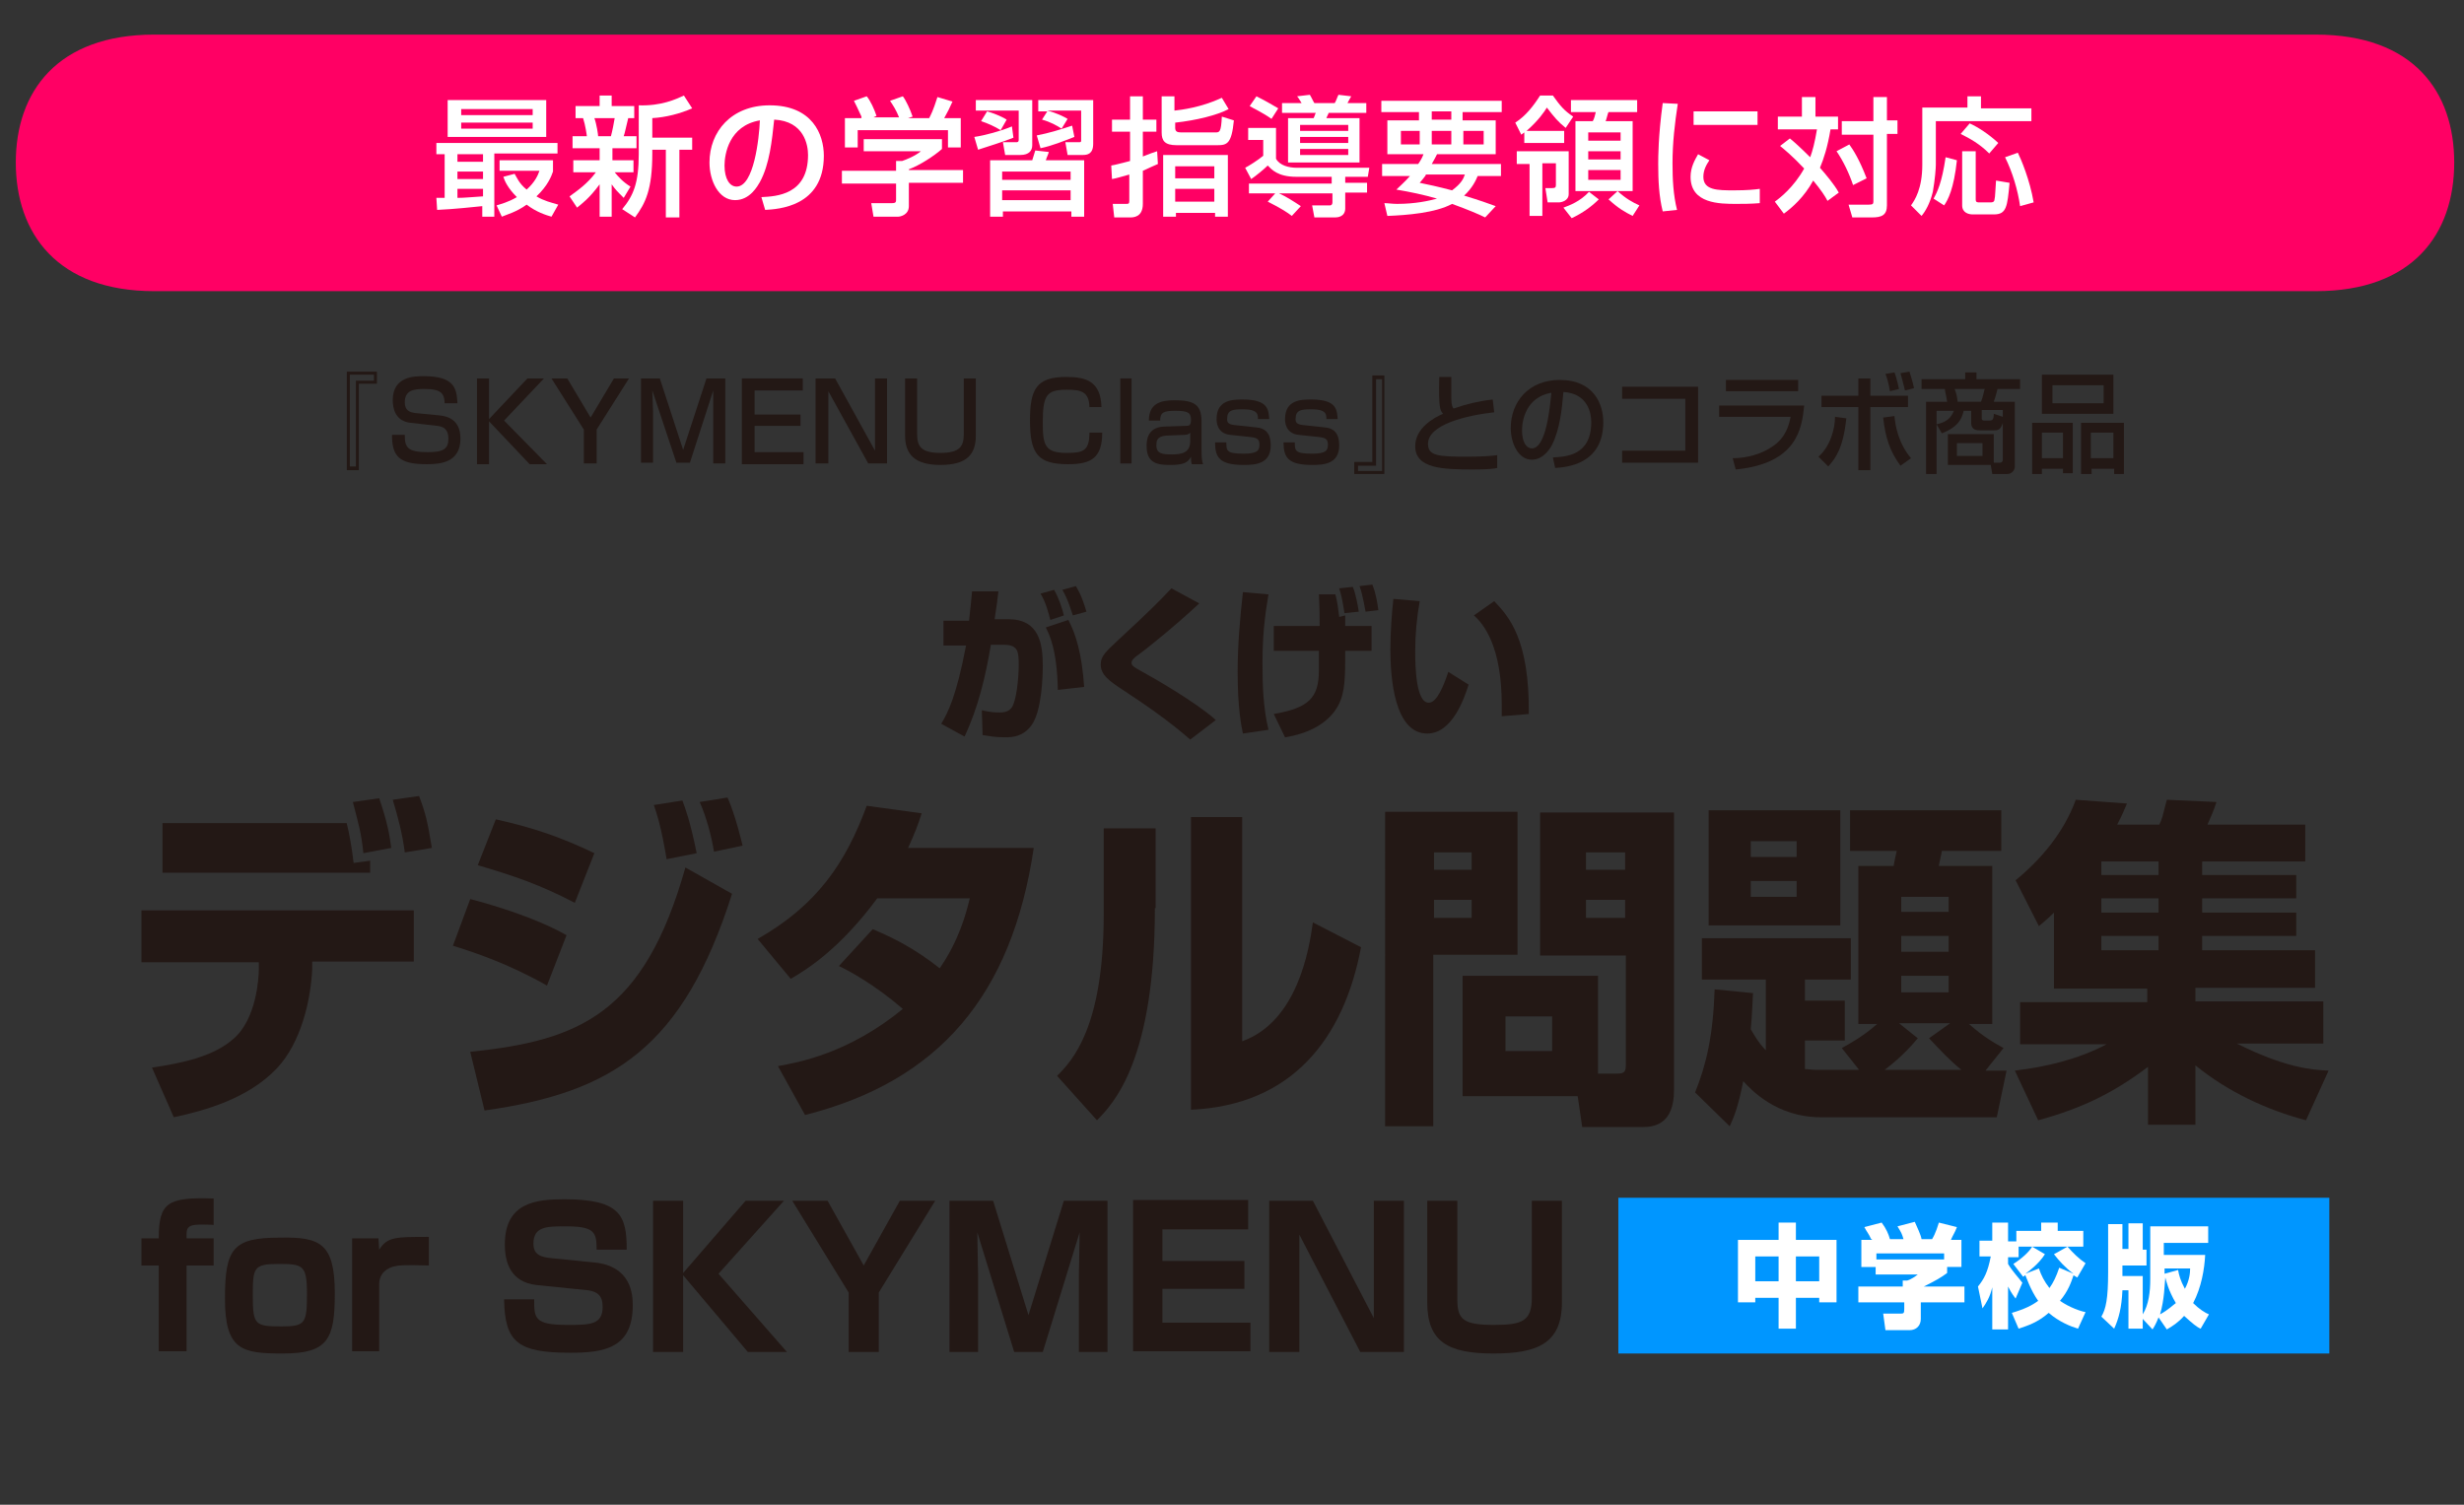 <?xml version="1.0" encoding="utf-8"?>
<!-- Generator: Adobe Illustrator 26.1.0, SVG Export Plug-In . SVG Version: 6.00 Build 0)  -->
<svg version="1.1" id="レイヤー_1" xmlns="http://www.w3.org/2000/svg" xmlns:xlink="http://www.w3.org/1999/xlink" x="0px"
	 y="0px" viewBox="0 0 327.5 200" style="enable-background:new 0 0 327.5 200;" xml:space="preserve">
<rect x="0" y="0" width="327.5" height="200" fill="#333333" stroke="none"/>
<style type="text/css">
	.st0{fill:#FF0064;}
	.st1{fill:#231815;}
	.st2{fill:#0096FF;}
	.st3{fill:#FFFFFF;}
</style>
<path class="st0" d="M307.8,4.6H20.5c-12.9,0-18.4,7.6-18.4,17l0,0c0,9.4,5.5,17.1,18.4,17.1h287.3c12.9,0,18.4-7.6,18.4-17.1l0,0
	C326.2,12.2,320.8,4.6,307.8,4.6z"/>
<g>
	<path class="st1" d="M132.7,78.6c-0.1,0.9-0.2,1.8-0.5,3.7h1.8c4.1,0,4.6,3.2,4.6,6.2c0,1.2-0.1,6-1.5,7.9
		c-1.1,1.5-2.5,1.6-3.5,1.6c-1.4,0-2.3-0.2-3-0.3l-0.1-3.3c0.8,0.2,1.5,0.3,2.4,0.3c1,0,1.4-0.4,1.6-0.7c0.6-0.9,0.9-3.9,0.9-5.5
		c0-1.8,0-2.8-2-2.8l-1.7,0c-0.7,4.2-1.7,8.4-3.5,12.2l-3.1-1.7c0.9-1.5,2-3.6,3.3-10.4l-3,0v-3.3h3.4c0.2-1.6,0.3-2.9,0.4-3.9
		L132.7,78.6z M139.6,82.4c-0.2-0.8-0.6-2.4-1.3-3.5l1.8-0.5c0.6,1,1.1,2.5,1.3,3.4L139.6,82.4z M140.6,91.7
		c-0.1-5.5-1.2-7.5-1.6-8.3l3-1c1,1.9,1.8,4.5,2.1,8.9L140.6,91.7z M142.6,81.8c-0.1-0.2-0.6-2.1-1.4-3.4l1.8-0.5
		c0.2,0.4,0.7,1,1.4,3.4L142.6,81.8z"/>
	<path class="st1" d="M158.2,98.3c-3.1-2.7-6.1-4.7-8.8-6.5c-2-1.3-3.1-2.1-3.1-3.5c0-1.1,0.7-1.7,2.4-3.3c3.9-3.6,5.4-5.1,7-6.8
		l3.7,2c-3.1,2.9-6.8,5.9-8.2,6.9c-0.4,0.3-0.8,0.6-0.8,1c0,0.4,0.4,0.6,1.1,1c2,1.1,7.4,4.2,10.1,6.6L158.2,98.3z"/>
	<path class="st1" d="M168.6,79c-0.2,1.4-0.8,4.2-0.8,9.1c0,3,0.1,6,0.8,8.9l-3.4,0.5c-0.2-1-0.7-3.3-0.7-8.2c0-3.5,0.3-7,0.7-10.6
		L168.6,79z M175.4,83.2c0-1.2,0-2.2-0.1-4.2h2.2c0.3,1.3,0.3,1.4,0.5,3l0.8-0.2v1.4h3.5v3.3h-3.5c0,3.4,0,5.5-0.9,7.2
		c-0.4,0.8-2,3.5-7.1,4.3l-1.5-3.1c4.6-0.8,6-2.1,6-5.8v-2.6h-6v-3.3H175.4z M178.7,81.5c-0.3-1.9-0.4-2.3-0.7-3.3l1.8-0.2
		c0.4,0.9,0.7,2.6,0.8,3.3L178.7,81.5z M181.5,81.3c-0.1-0.4-0.3-2-0.8-3.4l1.7-0.2c0.5,1.2,0.7,2.6,0.8,3.4L181.5,81.3z"/>
	<path class="st1" d="M188.7,79.9c-0.4,2.3-0.6,4.4-0.6,6.7c0,2,0.1,6.8,1.8,6.8c1.1,0,2-2.3,2.6-4.1l2.7,1.7
		c-0.6,1.9-2.2,6.5-5.5,6.5c-4.4,0-4.9-7.5-4.9-11.2c0-2.3,0.2-4.9,0.4-6.7L188.7,79.9z M199.6,95.2c0-0.4,0-0.9,0-1.6
		c0-7.5-2.3-10.6-3.7-11.8l2.7-1.9c1.9,2,4.7,5,4.6,15L199.6,95.2z"/>
</g>
<g>
	<path class="st1" d="M55,121v6.8H41.5l0,1c-0.2,4.2-1.5,9.8-4.7,13.2c-3.8,4-9.5,5.6-13.7,6.5l-2.9-6.6c4.1-0.6,8.2-1.5,10.8-3.8
		c3.1-2.6,3.4-8.2,3.4-9.2l0-1H18.8V121H55z M46.1,109.5c0.3,1.1,0.7,3.4,0.9,5.2l2.2-0.3v1.6H21.6v-6.6H46.1z M48.3,113.4
		c-0.3-2.8-0.6-3.7-1.4-6.8l3.5-0.5c1.1,3.2,1.4,5,1.6,6.6L48.3,113.4z M53.8,113.3c-0.3-2.4-0.9-4.7-1.6-7l3.5-0.5
		c0.9,2.4,1.1,3.3,1.7,6.9L53.8,113.3z"/>
	<path class="st1" d="M72.7,131c-5.1-2.9-9.6-4.4-12.5-5.3l2.3-6.2c2,0.5,8.4,2.3,12.8,4.8L72.7,131z M62.5,139.8
		c14.5-1.5,23.1-5,28.6-24.5l6.2,3.5c-6.5,20.4-15.8,26.4-32.9,28.8L62.5,139.8z M76.4,120c-4.6-2.4-8.1-3.6-12.9-5l2.4-6.1
		c4.9,1.1,8.5,2.3,13.1,4.5L76.4,120z M88.6,114.2c-0.1-0.6-0.7-4.5-1.7-7.2l3.8-0.6c0.4,1.1,1,2.6,1.9,7L88.6,114.2z M94.9,113.2
		c-0.3-1.9-1-4.6-1.9-6.6l3.7-0.6c1.1,2.5,1.9,6,2,6.4L94.9,113.2z"/>
	<path class="st1" d="M116,123.5c2.6,1.1,5.5,2.5,8.9,5.2c2.5-3.6,3.5-7.2,4-9.3h-12.3c-5.1,6.9-9.6,9.6-11.5,10.7l-4.4-5.3
		c7.9-4.5,11.7-10.1,14.5-17.7l7.3,1c-0.5,1.6-0.9,2.6-1.8,4.6h16.7c-2.9,19.6-12.6,31-30.4,35.5l-3.6-6.5c2.8-0.5,9.4-1.7,16.6-7.6
		c-3.7-3.2-7.2-5.1-8.5-5.7L116,123.5z"/>
	<path class="st1" d="M153.5,120.7c0,20.2-5.5,26-7.7,28.2l-5.3-5.9c2-2,6.2-6.4,6.2-21.5v-11.4h6.9V120.7z M165.1,138.4
		c7.3-2.6,8.9-12.1,9.4-15.8l6.4,3.3c-2.3,12.2-9.2,21-22.6,21.6v-38.9h6.8V138.4z"/>
	<path class="st1" d="M184.2,107.9h17.5v19h-11.2v22.8h-6.4V107.9z M190.6,113.3v2.3h5v-2.3H190.6z M190.6,119.6v2.4h5v-2.4H190.6z
		 M212.3,142.7h2.6c1.1,0,1.2-0.3,1.2-1.3v-14.4h-11.4v-19h17.8v36.9c0,4.6-2.7,4.9-4.2,4.9h-8l-0.6-4.1h-15.3v-16h18V142.7z
		 M200.1,135.1v4.6h6.2v-4.6H200.1z M210.8,113.3v2.3h5.2v-2.3H210.8z M210.8,119.6v2.4h5.2v-2.4H210.8z"/>
	<path class="st1" d="M244.8,139.3c1.1-0.6,2.9-1.6,4.7-3.2H247v-21h4.7c0-0.2,0.3-1.6,0.4-2h-6.2v-5.4H266v5.4h-7.9
		c0,0.2-0.4,1.8-0.4,2h7.1v21h-3.1c1.9,1.7,3.5,2.6,4.6,3.2l-2.4,3h2.8l-1.3,6.2h-23.4c-5.9,0-9.3-3.7-10.3-4.8
		c-0.7,3.6-1.3,4.9-1.8,6l-4.6-4.5c1.5-3.7,2.4-7.6,2.6-13.7l5.1,0.5c-0.1,1.5-0.1,2.8-0.3,4.8c0.3,0.5,1,1.8,2,2.8v-9.4h-8.5v-5.5
		H246v5.5h-6.1v2.8h5.3v5.3h-5.3v3.8c0.5,0,0.8,0.1,1.6,0.1h5.6L244.8,139.3z M227.1,107.7h17.5v15.3h-17.5V107.7z M232.7,111.8v2.1
		h6.1v-2.1H232.7z M232.7,117.1v2.1h6.1v-2.1H232.7z M254.9,138c-0.6,0.7-1.9,2.3-4.4,4.2h10.2c-1.5-1.2-2.9-2.7-4.3-4.2l2.8-2h-6.8
		L254.9,138z M252.7,119.2v2h6.3v-2H252.7z M252.7,124.4v2.1h6.3v-2.1H252.7z M252.7,129.7v2.2h6.3v-2.2H252.7z"/>
	<path class="st1" d="M306.5,148.9c-5.3-1.4-10.4-3.8-14.7-7.3v7.9h-6.3v-7.7c-4.5,3.4-8.7,5.5-14.6,7.1l-3.1-6.6
		c4.2-0.5,8.4-1.5,12.2-3.5h-11.5v-5.6h16.9v-1.8H273v-10.1c-0.8,0.8-1.2,1.1-2,1.8l-3.1-6.1c3.3-2.7,6.4-6.3,8-10.7l6.8,0.5
		c-0.3,0.7-0.6,1.5-1.3,2.8h5.6c0.4-0.8,0.4-1,1-3.3l6.6,0.3c-0.4,1.2-0.7,1.9-1.2,3h13v4.9h-13.7v1.8h12.5v3.1h-12.5v1.9h12.5v3.1
		h-12.5v1.9h15v5h-15.9v1.8h17v5.6h-11.5c6.4,3.2,9.9,3.5,12.2,3.6L306.5,148.9z M279.3,114.5v1.8h7.6v-1.8H279.3z M279.3,119.4v1.9
		h7.6v-1.9H279.3z M279.3,124.4v1.9h7.6v-1.9H279.3z"/>
</g>
<g>
	<path class="st1" d="M28.4,162.8c-2.8-0.1-3.6-0.1-3.6,1.2v0.6h3.6v3.6h-3.6v11.4h-3.7v-11.4h-2.3v-3.6h2.3c0-4.8,1.2-5.5,7.3-5.3
		V162.8z"/>
	<path class="st1" d="M44.5,171.9c0,6.1-0.9,8-6.9,8c-5.4,0-7.7-0.4-7.7-7.3c0-6.7,1.1-8.1,7.3-8.1
		C42.5,164.4,44.5,165.2,44.5,171.9z M37.4,176.3c3.2,0,3.4-0.4,3.4-4.4c0-3.8-0.6-3.9-3.8-3.9c-3.3,0-3.4,0.5-3.4,4.2
		C33.6,176.1,33.9,176.3,37.4,176.3z"/>
	<path class="st1" d="M50.3,164.6l0.1,1.5c1.1-1.7,2.1-1.7,6.6-1.7v3.8c-3.6-0.1-4.1,0-4.5,0.1c-1,0.2-2.1,0.9-2.1,2.4v8.9h-3.6v-15
		H50.3z"/>
	<path class="st1" d="M79.3,166c0-2.3-0.4-3-4.1-3c-2.5,0-4.3,0-4.3,2.3c0,1,0.4,1.7,2.1,1.9l6,0.6c5,0.5,5.1,4.4,5.1,5.7
		c0,5.7-3.8,6.3-8.3,6.3c-7,0-8.7-1.4-8.8-7.1h4c0,2.5,0,3.4,4.4,3.4c3,0,4.7,0,4.7-2.4c0-1.5-0.7-2-1.9-2.2l-6.9-0.7
		c-3.5-0.4-4.2-3.1-4.2-5.4c0-5.6,4.2-6,7.9-6c7.5,0,8.3,2.2,8.3,6.7H79.3z"/>
	<path class="st1" d="M99.1,159.6h5.1l-8.7,9.7l9.1,10.4h-5.2l-8.6-10.2v10.2h-4v-20.1h4v9.6L99.1,159.6z"/>
	<path class="st1" d="M110,159.6l4.8,8.6l4.8-8.6h4.7l-7.5,12.2v7.9h-4v-7.9l-7.5-12.2H110z"/>
	<path class="st1" d="M138.6,179.7h-3.8l-4.9-15.9c0,1.4,0.1,4.4,0.1,5.6v10.3h-3.8v-20.1h5.8l4.7,15.2l4.7-15.2h5.8v20.1h-3.8
		v-10.3c0-1.4,0.1-4.2,0.1-5.6L138.6,179.7z"/>
	<path class="st1" d="M165.9,159.6v3.8h-11.4v4.2h10.9v3.7h-10.9v4.5h11.7v3.8h-15.6v-20.1H165.9z"/>
	<path class="st1" d="M174.5,159.6l8.1,15.6v-15.6h4v20.1h-5.8l-8.1-15.6v15.6h-4v-20.1H174.5z"/>
	<path class="st1" d="M193.7,159.6v13.1c0,2.7,0.8,3.4,4.9,3.4c3.7,0,5-0.5,5-3.6v-12.9h4v13.5c0,5.5-3.3,6.8-9.1,6.8
		c-6.1,0-8.8-1.6-8.8-6.8v-13.5H193.7z"/>
</g>
<rect x="215.1" y="159.2" class="st2" width="94.5" height="20.7"/>
<g>
	<path class="st1" d="M50.1,51h-2.4v11.5h-1.6V49.4h4V51z M49.7,49.8h-3.2v12.2h0.8V50.6h2.4V49.8z"/>
	<path class="st1" d="M59.1,53.8c0-1.5-0.4-2.1-2.7-2.1c-1.5,0-2.6,0.2-2.6,1.8c0,1,0.6,1.3,1.4,1.4l3.1,0.3
		c1.1,0.1,2.9,0.5,2.9,3.1c0,3.2-2.7,3.4-4.5,3.4c-3.6,0-4.6-1-4.6-3.9h1.7c0,1.6,0.3,2.3,3,2.3c2.1,0,2.8-0.4,2.8-1.8
		c0-1.3-0.7-1.6-1.5-1.7l-3.5-0.4c-2.1-0.2-2.4-2-2.4-3c0-3.2,2.9-3.2,4.1-3.2c4.1,0,4.4,1.6,4.5,3.6H59.1z"/>
	<path class="st1" d="M70.1,50.3h2.2L67,55.9l5.7,5.8h-2.3L65,56v5.7h-1.6V50.3H65v5.4L70.1,50.3z"/>
	<path class="st1" d="M75.4,50.3l3.1,5.2l3.1-5.2h2l-4.3,6.8v4.5h-1.7v-4.5l-4.3-6.8H75.4z"/>
	<path class="st1" d="M87.7,50.3l3.1,9.5l3.1-9.5h2.5v11.3h-1.6v-6.9c0-0.6,0-2.1,0-2.8l-3.1,9.6h-1.8l-3.2-9.6
		c0,0.3,0.1,2.4,0.1,2.8v6.8h-1.6V50.3H87.7z"/>
	<path class="st1" d="M106.7,50.3v1.6h-6.4v3.2h6.1v1.5h-6.1v3.5h6.5v1.6h-8.2V50.3H106.7z"/>
	<path class="st1" d="M111,50.3l5.3,9.6v-9.6h1.6v11.3h-2.5l-5.3-9.6v9.6h-1.7V50.3H111z"/>
	<path class="st1" d="M121.9,50.3v7.4c0,1.6,0.5,2.5,3.1,2.5c2.6,0,3.1-0.9,3.1-2.5v-7.4h1.6v7.6c0,2.4-1.1,3.9-4.7,3.9
		c-3.4,0-4.7-1.4-4.7-3.9v-7.6H121.9z"/>
	<path class="st1" d="M144.8,54.2c0-2.2-1.2-2.4-3-2.4c-2.7,0-3.2,0.7-3.2,4.4c0,3,0.3,4,3.2,4c2.2,0,3-0.3,3-2.7h1.7
		c0,3.3-1.4,4.2-4.5,4.2c-4,0-5.1-1.3-5.1-5.8c0-4.1,0.8-5.8,4.8-5.8c2.7,0,4.6,0.6,4.7,4H144.8z"/>
	<path class="st1" d="M150.4,50.3v11.3h-1.5V50.3H150.4z"/>
	<path class="st1" d="M159.7,59.9c0,1.1,0.1,1.5,0.2,1.8h-1.5c-0.1-0.4-0.1-0.5-0.1-1c-0.4,0.8-1,1.1-2.8,1.1
		c-1.6,0-3.1-0.2-3.1-2.5c0-0.6,0-2.5,2.3-2.6l2.9-0.1c0.4,0,0.7,0,0.7-0.8c0-1-0.5-1.2-2.1-1.2c-1.5,0-2,0.2-2,1.3h-1.5
		c0-2.3,1.6-2.7,3.4-2.7c2.5,0,3.6,0.5,3.6,2.8V59.9z M158.2,57.5c-0.2,0.3-0.7,0.3-0.8,0.3l-2.4,0.1c-1.3,0.1-1.3,0.8-1.3,1.3
		c0,1.1,0.8,1.2,2,1.2c1.4,0,2.5-0.2,2.5-1.8V57.5z"/>
	<path class="st1" d="M167.2,55.7c0-0.6,0-1.3-2-1.3c-1.4,0-2.1,0.1-2.1,1.3c0,0.4,0.1,0.7,1,0.8l2.8,0.3c1.4,0.1,2,0.9,2,2.4
		c0,2.5-2.1,2.6-3.6,2.6c-3.2,0-3.8-1-3.8-3h1.5c0,1.1,0,1.5,2.3,1.5c1.8,0,2.1-0.4,2.1-1.2c0-0.7-0.3-0.9-1.1-1l-2.8-0.3
		c-1.8-0.2-1.8-1.8-1.8-2.1c0-2.6,2.2-2.6,3.5-2.6c3.4,0,3.4,1.4,3.5,2.6H167.2z"/>
	<path class="st1" d="M176.3,55.7c0-0.6,0-1.3-2-1.3c-1.4,0-2.1,0.1-2.1,1.3c0,0.4,0.1,0.7,1,0.8l2.8,0.3c1.4,0.1,2,0.9,2,2.4
		c0,2.5-2.1,2.6-3.6,2.6c-3.2,0-3.8-1-3.8-3h1.5c0,1.1,0,1.5,2.3,1.5c1.8,0,2.1-0.4,2.1-1.2c0-0.7-0.3-0.9-1.1-1l-2.8-0.3
		c-1.8-0.2-1.8-1.8-1.8-2.1c0-2.6,2.2-2.6,3.5-2.6c3.4,0,3.4,1.4,3.5,2.6H176.3z"/>
	<path class="st1" d="M180,61.4h2.4V49.9h1.6V63h-4V61.4z M180.5,62.6h3.2V50.4h-0.8v11.5h-2.4V62.6z"/>
	<path class="st1" d="M192.9,50c0,0.4,0,1.3,0,3c0,0.9,0.2,1.2,0.3,1.3c1.7-0.6,3.4-1,5.2-1.2l0.2,1.7c-3.6,0.4-8.8,1.6-8.8,4.2
		c0,1.6,1.4,1.7,5.2,1.7c2,0,3.3-0.1,4-0.2v1.7c-0.4,0.1-1.2,0.2-3.2,0.2c-4,0-7.7-0.1-7.7-3.1c0-2.4,2.5-3.8,3.7-4.3
		c-0.4-0.5-0.6-0.7-0.5-4.9H192.9z"/>
	<path class="st1" d="M206.4,60.8c1.7-0.1,5.1-0.2,5.1-4.7c0-1.1-0.4-3.8-3.7-4c-0.2,2.4-0.5,5-1.5,7c-0.2,0.4-1.1,2-2.7,2
		c-1.8,0-2.8-2.2-2.8-4.2c0-3.5,2.4-6.4,6.5-6.4c4.6,0,5.8,3.3,5.8,5.6c0,5.7-5,6-6.4,6.1L206.4,60.8z M202.3,57.2
		c0,1.6,0.6,2.4,1.3,2.4c1.9,0,2.4-5.4,2.6-7.4C202.8,52.8,202.3,55.9,202.3,57.2z"/>
	<path class="st1" d="M225.7,51.5v10h-10.1v-1.6h8.4V53h-8.4v-1.6H225.7z"/>
	<path class="st1" d="M239.8,53.9c-0.3,3-0.9,7.7-9.1,8.5l-0.4-1.5c0.8,0,3.1-0.1,5.2-1.5c1.9-1.2,2.3-3,2.5-4h-9.5v-1.5H239.8z
		 M239,50.5v1.5h-9.6v-1.5H239z"/>
	<path class="st1" d="M241.7,60.7c1.5-1.3,2.2-3.6,2.2-5.3l1.5,0.2c-0.4,3.9-1.4,5.3-2.4,6.4L241.7,60.7z M248.6,50.3v2.3h5v1.5h-5
		v8.4H247v-8.4h-4.9v-1.5h4.9v-2.3H248.6z M251.8,55.3c0.1,1.2,0.5,3.6,2.2,5.6l-1.4,1c-1.4-1.9-2-3.7-2.3-6.4L251.8,55.3z
		 M251.2,52c-0.2-1.2-0.4-1.8-0.6-2.3l1.2-0.2c0.1,0.2,0.4,1.2,0.6,2.2L251.2,52z M253.2,51.9c-0.3-1.2-0.4-1.6-0.6-2.3l1.2-0.2
		c0.1,0.4,0.4,1.2,0.6,2.2L253.2,51.9z"/>
	<path class="st1" d="M264.9,61.5h0.9c0.3,0,0.4-0.2,0.4-0.4v-4.9c-0.3,1-0.7,1-1.2,1h-1.8c-0.4,0-1.2,0-1.2-1v-1.6h-1
		c-0.3,1.3-0.9,2.2-2.9,3l-0.7-1.2V63H256v-9.6h2.8c-0.1-0.8-0.3-1.4-0.3-1.7h-3.1v-1.3h5.8v-0.9h1.5v0.9h5.8v1.3h-3
		c-0.1,0.3-0.2,0.9-0.5,1.7h2.8V62c0,0.6-0.5,1-1,1h-2l-0.2-1.2h-5.7v-4.1h6.1V61.5z M257.4,54.6v1.8c1.3-0.3,1.9-0.8,2.3-1.8H257.4
		z M259.8,51.7c0.3,0.8,0.3,1,0.4,1.7h3.1c0.3-0.7,0.4-1.5,0.5-1.7H259.8z M260.1,58.9v1.7h3.4v-1.7H260.1z M266.2,55.4v-0.9h-2.8
		v1.1c0,0.2,0.1,0.3,0.3,0.3h0.7c0.4,0,0.6-0.1,0.6-0.9L266.2,55.4z"/>
	<path class="st1" d="M270.1,56.2h5.4v6.7h-1.3v-0.6h-2.8V63h-1.3V56.2z M280.9,55h-9.5v-5.2h9.5V55z M271.4,60.9h2.8v-3.4h-2.8
		V60.9z M279.6,51.2h-6.8v2.4h6.8V51.2z M276.6,56.2h5.7V63h-1.3v-0.7h-3V63h-1.4V56.2z M277.9,60.9h3v-3.4h-3V60.9z"/>
</g>
<g>
	<path class="st3" d="M58,26.3h1.1v-5.8H58V19h16.1v1.4h-8.4v8.4h-1.6v-1.4c-1,0.1-3.7,0.4-6,0.5L58,26.3z M59.5,13.3h13.1v4.9H59.5
		V13.3z M60.8,20.5v1h3.4v-1H60.8z M60.8,22.8v1h3.4v-1H60.8z M64.2,25.1h-3.4v1.2c1,0,1.7-0.1,3.4-0.2V25.1z M61.3,14.5v0.8h9.5
		v-0.8H61.3z M61.3,16.3v0.8h9.5v-0.8H61.3z M68.4,23.1c0.3,0.5,0.6,1.3,1.6,2.1c1.1-1,1.5-1.9,1.7-2.5h-5.3v-1.4h7.1v1.5
		c-0.2,0.6-0.7,1.9-2.2,3.3c1,0.6,1.9,0.8,2.9,1.1l-0.9,1.6c-0.7-0.2-2-0.6-3.3-1.6c-1.4,1-2.6,1.3-3.3,1.6L66,27.3
		c0.6-0.2,1.5-0.4,2.7-1.1c-1.2-1.2-1.6-2.1-1.8-2.7L68.4,23.1z"/>
	<path class="st3" d="M75.7,26.1c1.1-0.8,2.4-1.7,3.5-3.2h-3v-1.6h3.5v-1.6h-3.6v-1.6H78c0-0.1-0.2-1.5-0.5-2.4h-1v-1.6h3.2v-1.4
		h1.6v1.4h3v1.6h-0.8c-0.4,1.6-0.4,1.8-0.6,2.4h1.7v1.6h-3.2v1.6h2.8v1.6h-2.5c0.4,0.5,1.1,1.3,2.1,1.9l-0.9,1.5
		c-0.9-0.9-1.1-1.1-1.6-1.8v4.3h-1.6v-4.3c-1.4,1.9-2.4,2.6-3,3.1L75.7,26.1z M79,15.7c0.3,0.8,0.5,2.2,0.5,2.4h1.7
		c0.2-0.7,0.4-1.8,0.5-2.4H79z M92,14.4c-1.6,0.7-3.5,1.2-5.3,1.3v2.6H92v1.6h-1.7v9h-1.8v-9h-1.8v0.5c0,4.8-0.9,6.6-2.3,8.5
		l-1.7-1.1c1.5-1.8,2.2-3.5,2.2-7.3V14c3,0.1,4.9-0.8,6-1.3L92,14.4z"/>
	<path class="st3" d="M101.2,26.2c2-0.1,6.2-0.3,6.2-5.6c0-1.3-0.5-4.5-4.5-4.7c-0.3,2.8-0.6,5.9-1.9,8.3c-0.3,0.5-1.3,2.4-3.3,2.4
		c-2.2,0-3.4-2.6-3.4-5c0-4.1,2.9-7.6,8-7.6c5.7,0,7.2,3.9,7.2,6.7c0,6.8-6.1,7.1-7.8,7.2L101.2,26.2z M96.3,22
		c0,1.8,0.7,2.8,1.6,2.8c2.3,0,3-6.4,3.1-8.8C96.9,16.7,96.3,20.5,96.3,22z"/>
	<path class="st3" d="M125.2,18.4v1.4c-1,0.9-3,2.2-4.4,2.7v0.1h7.2v1.7h-7.2v3.1c0,1.2-1.2,1.4-1.4,1.4h-3.3l-0.3-1.8h2.8
		c0.5,0,0.5-0.2,0.5-0.5v-2.1h-7.2v-1.7h7.2v-1.3h0.8c0.6-0.2,1.8-0.7,2.5-1.3h-7.6v-1.6H125.2z M114.5,15.5c-0.4-0.9-0.8-1.7-1-2.1
		l1.7-0.6c0.5,0.6,1,1.7,1.3,2.6l-0.4,0.2h3.4c-0.4-1-0.8-1.6-1.2-2.2l1.7-0.6c0.4,0.5,1,1.8,1.3,2.7l-0.6,0.2h2.8
		c0.2-0.4,0.5-0.9,1.1-2.8l2,0.6c-0.4,0.9-0.6,1.3-1.1,2.2h2.2v3.9h-1.7v-2.3H114v2.3h-1.7v-3.9H114.5z"/>
	<path class="st3" d="M134.7,18.3c-1.2,0.5-3.8,1.3-4.7,1.6l-0.5-1.7c1.4-0.2,3.6-0.8,5-1.4L134.7,18.3z M129.8,13.3h7.4v6
		c0,0.7-0.4,1.3-1.6,1.3h-2l-0.3-1.7h1.8c0.1,0,0.3,0,0.3-0.3v-3.9h-5.7V13.3z M131.2,14.8c0.7,0.2,1.8,0.6,2.6,1.1l-0.8,1.4
		c-0.8-0.5-1.7-0.9-2.6-1.2L131.2,14.8z M144.1,21.3v7.5h-1.7v-0.7h-9.1v0.7h-1.7v-7.5h5.6c0.2-0.7,0.3-0.9,0.4-1.3l1.8,0.2
		c-0.1,0.4-0.2,0.5-0.4,1.1H144.1z M133.2,22.8v1.1h9.1v-1.1H133.2z M133.2,25.3v1.3h9.1v-1.3H133.2z M142.8,18.2
		c-1.3,0.5-3,1.2-4.5,1.5l-0.5-1.7c1.6-0.3,3.2-0.8,4.7-1.3L142.8,18.2z M139.2,14.8H138v-1.5h7.3v5.8c0,1.4-0.8,1.5-1.4,1.5h-2
		l-0.3-1.7h1.9c0.2,0,0.2-0.1,0.2-0.3v-3.9H139.2c1.2,0.3,2.2,0.8,2.7,1.1l-0.8,1.3c-0.6-0.4-1.5-0.9-2.6-1.2L139.2,14.8z"/>
	<path class="st3" d="M147.7,22c0.6-0.1,0.9-0.2,2.5-0.6v-3.9h-2.4v-1.6h2.4v-3.1h1.7v3.1h1.8v1.6h-1.8v3.3c1-0.4,1.3-0.5,1.9-0.7
		l0.1,1.7c-0.5,0.2-1.1,0.5-2,0.9v4.4c0,1.8-1.3,1.8-1.7,1.8h-2.1l-0.2-1.8h1.7c0.4,0,0.5,0,0.5-0.4v-3.5c-1.1,0.3-1.7,0.5-2.3,0.6
		L147.7,22z M154.3,12.8h1.8v1.9c0.9-0.1,3.5-0.4,6.3-1.7l0.9,1.5c-1.5,0.8-4.3,1.5-7.1,1.8V17c0,0.5,0.3,0.6,0.8,0.6h4.5
		c0.6,0,0.8,0,0.9-2.1L164,16c-0.3,3.1-0.9,3.3-2.2,3.3h-5.4c-1.6,0-2-0.6-2-1.7V12.8z M163.2,20.6v8.2h-1.7v-0.5h-5.2v0.5h-1.7
		v-8.2H163.2z M156.2,22.1v1.6h5.2v-1.6H156.2z M156.2,25.1v1.7h5.2v-1.7H156.2z"/>
	<path class="st3" d="M177,23.5h-4.7c-2.5,0-3.3-1-3.8-1.5c-0.5,0.5-1.6,1.4-2.2,1.8l-0.8-1.5c0.4-0.2,1.7-1,2.4-1.6v-2.1h-2V17h3.7
		v4.1c0.5,0.9,1.7,1.2,2.8,1.2h9.6l-0.2,1.2h-3v0.8h2.9v1.3h-2.9v2.1c0,1.1-1,1.2-1.3,1.2h-2.8l-0.3-1.6h2.4c0.2,0,0.3-0.2,0.3-0.4
		v-1.2H170c0.9,0.4,2,1.1,2.9,1.7l-1.2,1.3c-0.5-0.4-1.4-1-3.2-1.9l1-1.1h-3.5v-1.3H177V23.5z M167,12.8c1.6,0.8,2,1.1,2.9,1.6
		l-0.9,1.4c-1.1-0.8-2.6-1.5-2.9-1.7L167,12.8z M170.4,13.7h2.6c-0.2-0.3-0.4-0.7-0.6-0.9l1.7-0.2c0.3,0.5,0.4,0.8,0.6,1.1h2.7
		c0.2-0.3,0.3-0.7,0.5-1.1l1.7,0.2c-0.1,0.2-0.2,0.3-0.5,0.9h2.5V15h-5c-0.1,0.3-0.2,0.4-0.3,0.7h4.4v5.9h-9.5v-5.9h3.4
		c0.2-0.4,0.2-0.6,0.3-0.7h-4.5V13.7z M172.8,16.6v0.8h6.4v-0.8H172.8z M172.8,18.3V19h6.4v-0.8H172.8z M172.8,19.8v0.8h6.4v-0.8
		H172.8z"/>
	<path class="st3" d="M188.5,21.8c0.4-0.6,0.5-0.8,0.7-1.3h-4.8v-4.5h4.2v-1.1h-5v-1.5h16v1.5h-5.2v1.1h4.4v4.5h-7.8
		c-0.2,0.4-0.3,0.6-0.7,1.3h9.2v1.6h-3.1c-0.2,0.5-0.7,1.6-1.8,2.6c2,0.6,3.4,1.1,4.2,1.4l-1.4,1.5c-0.8-0.4-2.2-1-4.4-1.8
		c-2.2,1.2-6,1.5-8.6,1.6L184,27c0.5,0,1,0.1,1.7,0.1c2.4,0,4.2-0.4,5.3-0.7c-1.7-0.5-3.6-0.9-5.4-1.2c0.5-0.5,1.1-1,1.8-1.8h-3.7
		v-1.6H188.5z M186.2,19.2h2.5v-1.8h-2.5V19.2z M189.5,23.3c-0.2,0.3-0.4,0.5-0.8,1c1,0.2,2.4,0.5,4.3,1c1.2-0.9,1.5-1.5,1.7-2.1
		H189.5z M190.3,15.9h2.6v-1.1h-2.6V15.9z M190.3,19.2h2.6v-1.8h-2.6V19.2z M194.5,19.2h2.7v-1.8h-2.7V19.2z"/>
	<path class="st3" d="M202.6,17.6c-0.1,0.1-0.3,0.2-0.4,0.3l-0.8-1.6c1.4-0.9,2.4-2.2,3.3-3.6h1.7c1,1.4,1.5,2,2.7,2.8l-1,1.5
		c-1-0.8-1.5-1.4-2.5-2.7c-0.3,0.5-1.1,1.7-2.7,3.1h5V19h-5.3V17.6z M203.3,28.8v-7h-1.7v-1.7h6.9v5.7c0,0.9-1,1.1-1.3,1.1h-1.5
		l-0.3-1.9h0.9c0.4,0,0.5-0.1,0.5-0.4v-2.9H205v7H203.3z M212.5,26.5c-0.9,0.9-2.1,1.8-3.6,2.5l-1.1-1.4c0.8-0.3,2.2-0.8,3.4-2.1
		L212.5,26.5z M215,25.4c1.1,1,2,1.5,2.9,1.9l-0.9,1.4c-1-0.5-1.9-1-3.2-2.2L215,25.4h-5.6v-9.3h2.3c0.2-0.3,0.3-0.8,0.4-1.2h-3.3
		v-1.6h8.8v1.6h-3.8c-0.1,0.1-0.3,1.1-0.4,1.2h3.6v9.3H215z M211.1,17.6v1.1h4.3v-1.1H211.1z M211.1,20.1v1.1h4.3v-1.1H211.1z
		 M211.1,22.6v1.3h4.3v-1.3H211.1z"/>
	<path class="st3" d="M223,13.8c-0.4,2.6-0.7,5.2-0.7,7.9c0,2.1,0.1,4.2,0.6,6.2l-1.9,0.2c-0.5-2-0.6-4.1-0.6-6.3
		c0-0.9,0-3.7,0.6-8.1L223,13.8z M227.2,21.3c-0.4,0.6-0.8,1.3-0.8,2.2c0,1.8,1.9,1.8,4.1,1.8c1.7,0,2.7-0.1,3.4-0.2V27
		c-1.1,0.1-2.4,0.1-3.1,0.1c-2.2,0-6.1,0-6.1-3.6c0-1.3,0.6-2.3,1-3L227.2,21.3z M233.6,14.8v1.8h-8.5v-1.8H233.6z"/>
	<path class="st3" d="M237.9,18.4c0.5,0.4,1.4,1.2,2.7,2.5c0.3-0.8,0.6-1.9,0.9-3.7h-5.2v-1.7h3.2v-2.6h1.8v2.6h3v1.7h-1
		c-0.4,2.4-0.9,3.9-1.4,5.1c0.7,0.8,1.9,2.2,2.5,3.3l-1.5,1.1c-0.3-0.6-0.9-1.5-1.9-2.7c-1.2,2.2-2.8,3.6-3.9,4.4l-1.2-1.6
		c0.7-0.5,2.5-1.9,3.9-4.4c-1.6-1.7-2.6-2.5-3.2-3L237.9,18.4z M245.8,19.2c0.5,0.7,1.3,1.9,2.3,4.5l-1.8,0.9
		c-0.5-1.5-1.3-3.2-2.2-4.5L245.8,19.2z M250.8,12.8v3.2h1.4v1.8h-1.4v9.5c0,1.3-0.7,1.6-2,1.6h-2.6l-0.5-1.7h2.7
		c0.5,0,0.6-0.1,0.6-0.4v-8.9h-4.2v-1.8h4.2v-3.2H250.8z"/>
	<path class="st3" d="M261.5,12.8h1.8v1.6h6.7v1.7h-12.7v5.8c0,0.4-0.1,1.9-0.4,3.6c-0.4,1.6-1,2.6-1.5,3.2l-1.4-1.4
		c0.5-0.7,1.5-2.2,1.5-5.4v-7.6h6V12.8z M260.1,21.3c-0.4,3.8-1.2,5.3-1.7,6l-1.4-0.9c0.5-0.9,1.1-2.1,1.6-5.5L260.1,21.3z
		 M261.8,16.4c1.1,0.5,2.5,1.4,3.8,2.6l-1.2,1.4c-1.3-1.3-2.6-2-3.8-2.6L261.8,16.4z M260.9,20.1h1.7v6.4c0,0.4,0.2,0.4,0.5,0.4h1.5
		c0.4,0,0.5-0.2,0.5-0.4c0.1-0.3,0.1-1.3,0.2-2.5l1.8,0.3c-0.3,3.2-0.4,4.2-2.1,4.2h-2.8c-0.5,0-1.4-0.2-1.4-1.2V20.1z M268.2,20.3
		c0.4,0.8,1.6,3.6,2.1,6.6l-1.8,0.5c-0.3-2.1-1-4.5-2-6.5L268.2,20.3z"/>
</g>
<g>
	<path class="st3" d="M231,164.8h5.4v-2.3h2.3v2.3h5.4v8.3h-2.3v-0.6h-3.1v4.1h-2.3v-4.1h-3.1v0.6H231V164.8z M233.3,167v3.3h3.1
		V167H233.3z M238.7,167v3.3h3.1V167H238.7z"/>
	<path class="st3" d="M248.7,164.7c-0.3-0.7-0.6-1-0.9-1.6l2.3-0.6c0.6,0.8,0.9,1.5,1.1,2.2h1.8c-0.2-0.7-0.3-0.9-0.8-1.7l2.3-0.6
		c0.3,0.7,0.8,1.7,0.9,2.3h1.4c0.5-0.8,0.8-1.9,0.9-2.2l2.4,0.6c-0.3,0.8-0.5,1-0.8,1.7h1.4v3.6h-1.9v0.8c-0.8,0.6-1.5,1-3.1,1.8
		h5.4v2.1h-5.8v2.2c0,0.9-0.6,1.5-1.5,1.5h-3.2l-0.3-2.2h2.2c0.5,0,0.6,0,0.6-0.6v-0.9H247v-2.1h5.9v-0.8h0.6c0.6-0.2,1-0.5,1.4-0.8
		h-5.6v-1h-1.9v-3.6h1.4V164.7z M258.4,166.6h-9v0.8h9V166.6z"/>
	<path class="st3" d="M262.9,171c0.8-1,1.3-1.9,1.7-4h-1.5v-2.1h1.7v-2.4h2.1v2.5h1.4v2.1h-1.4v0.9c0.6,1,1.3,1.7,1.9,2.5l-0.9,2.1
		c-0.2-0.3-0.5-0.6-1-1.6v5.7h-2.1v-5.6c-0.3,1.3-0.8,2.1-1.3,2.8L262.9,171z M267.4,174.5c1.7-0.5,2.7-1,3.5-1.6
		c-1-1.4-1.6-3.2-1.7-3.4c-0.1,0-0.1,0.1-0.3,0.2l-1.3-1.7c1.1-0.7,2.1-1.6,2.5-2.3h-2.1v-2.1h3.3v-1.1h2.2v1.1h3.4v2.1h-6.8l1.7,1
		c-0.8,1.3-2.3,2.4-2.6,2.6l1.8-0.7c0.3,0.9,0.7,1.7,1.4,2.6c0.5-0.7,0.9-1.5,1.3-2.7l1.9,0.8c-1.1-0.8-1.9-1.7-2.6-2.6
		c0.6-0.3,1.4-0.8,1.8-1c0.7,0.8,1.5,1.6,2.4,2.2l-1.1,1.9c-0.2-0.1-0.3-0.2-0.5-0.3c-0.3,0.9-0.7,2.1-1.8,3.4
		c1.3,0.9,2.8,1.4,3.4,1.5l-1,2.2c-1-0.3-2.5-0.9-3.9-2.1c-1.5,1.3-2.8,1.7-4,2.1L267.4,174.5z"/>
	<path class="st3" d="M284.8,175.3v1.3h-1.9v-5.1h-0.8c-0.1,2.3-0.5,3.8-1.1,5.1l-1.7-1.6c0.6-1,0.9-2.4,0.9-5.9v-6.4h1.9v3.3h0.8
		v-3.4h1.9v3.5h0.5v2.1h-3.2v1.4h2.7v5.1c0.8-1.3,1-3,1-4.7V163h7.7v2.2h-5.9v1.6h5.5c-0.1,1.9-0.5,4.3-1.6,6.4
		c0.8,0.8,1.6,1.3,2.1,1.5l-1.1,1.9c-0.5-0.2-1.1-0.7-2.2-1.7c-0.8,0.9-1.6,1.4-2.3,1.8l-1.1-1.6c-0.3,0.8-0.6,1.3-0.8,1.6
		L284.8,175.3z M287.1,174.7c1.1-0.6,1.8-1.3,2.1-1.5c-1-1.7-1.3-3-1.4-3.4C287.7,170.6,287.7,172.7,287.1,174.7z M287.7,169.3
		l1.8-0.5c0.1,0.6,0.3,1.4,0.9,2.5c0.6-1.1,0.7-2.1,0.7-2.7h-3.4V169.3z"/>
</g>
</svg>
